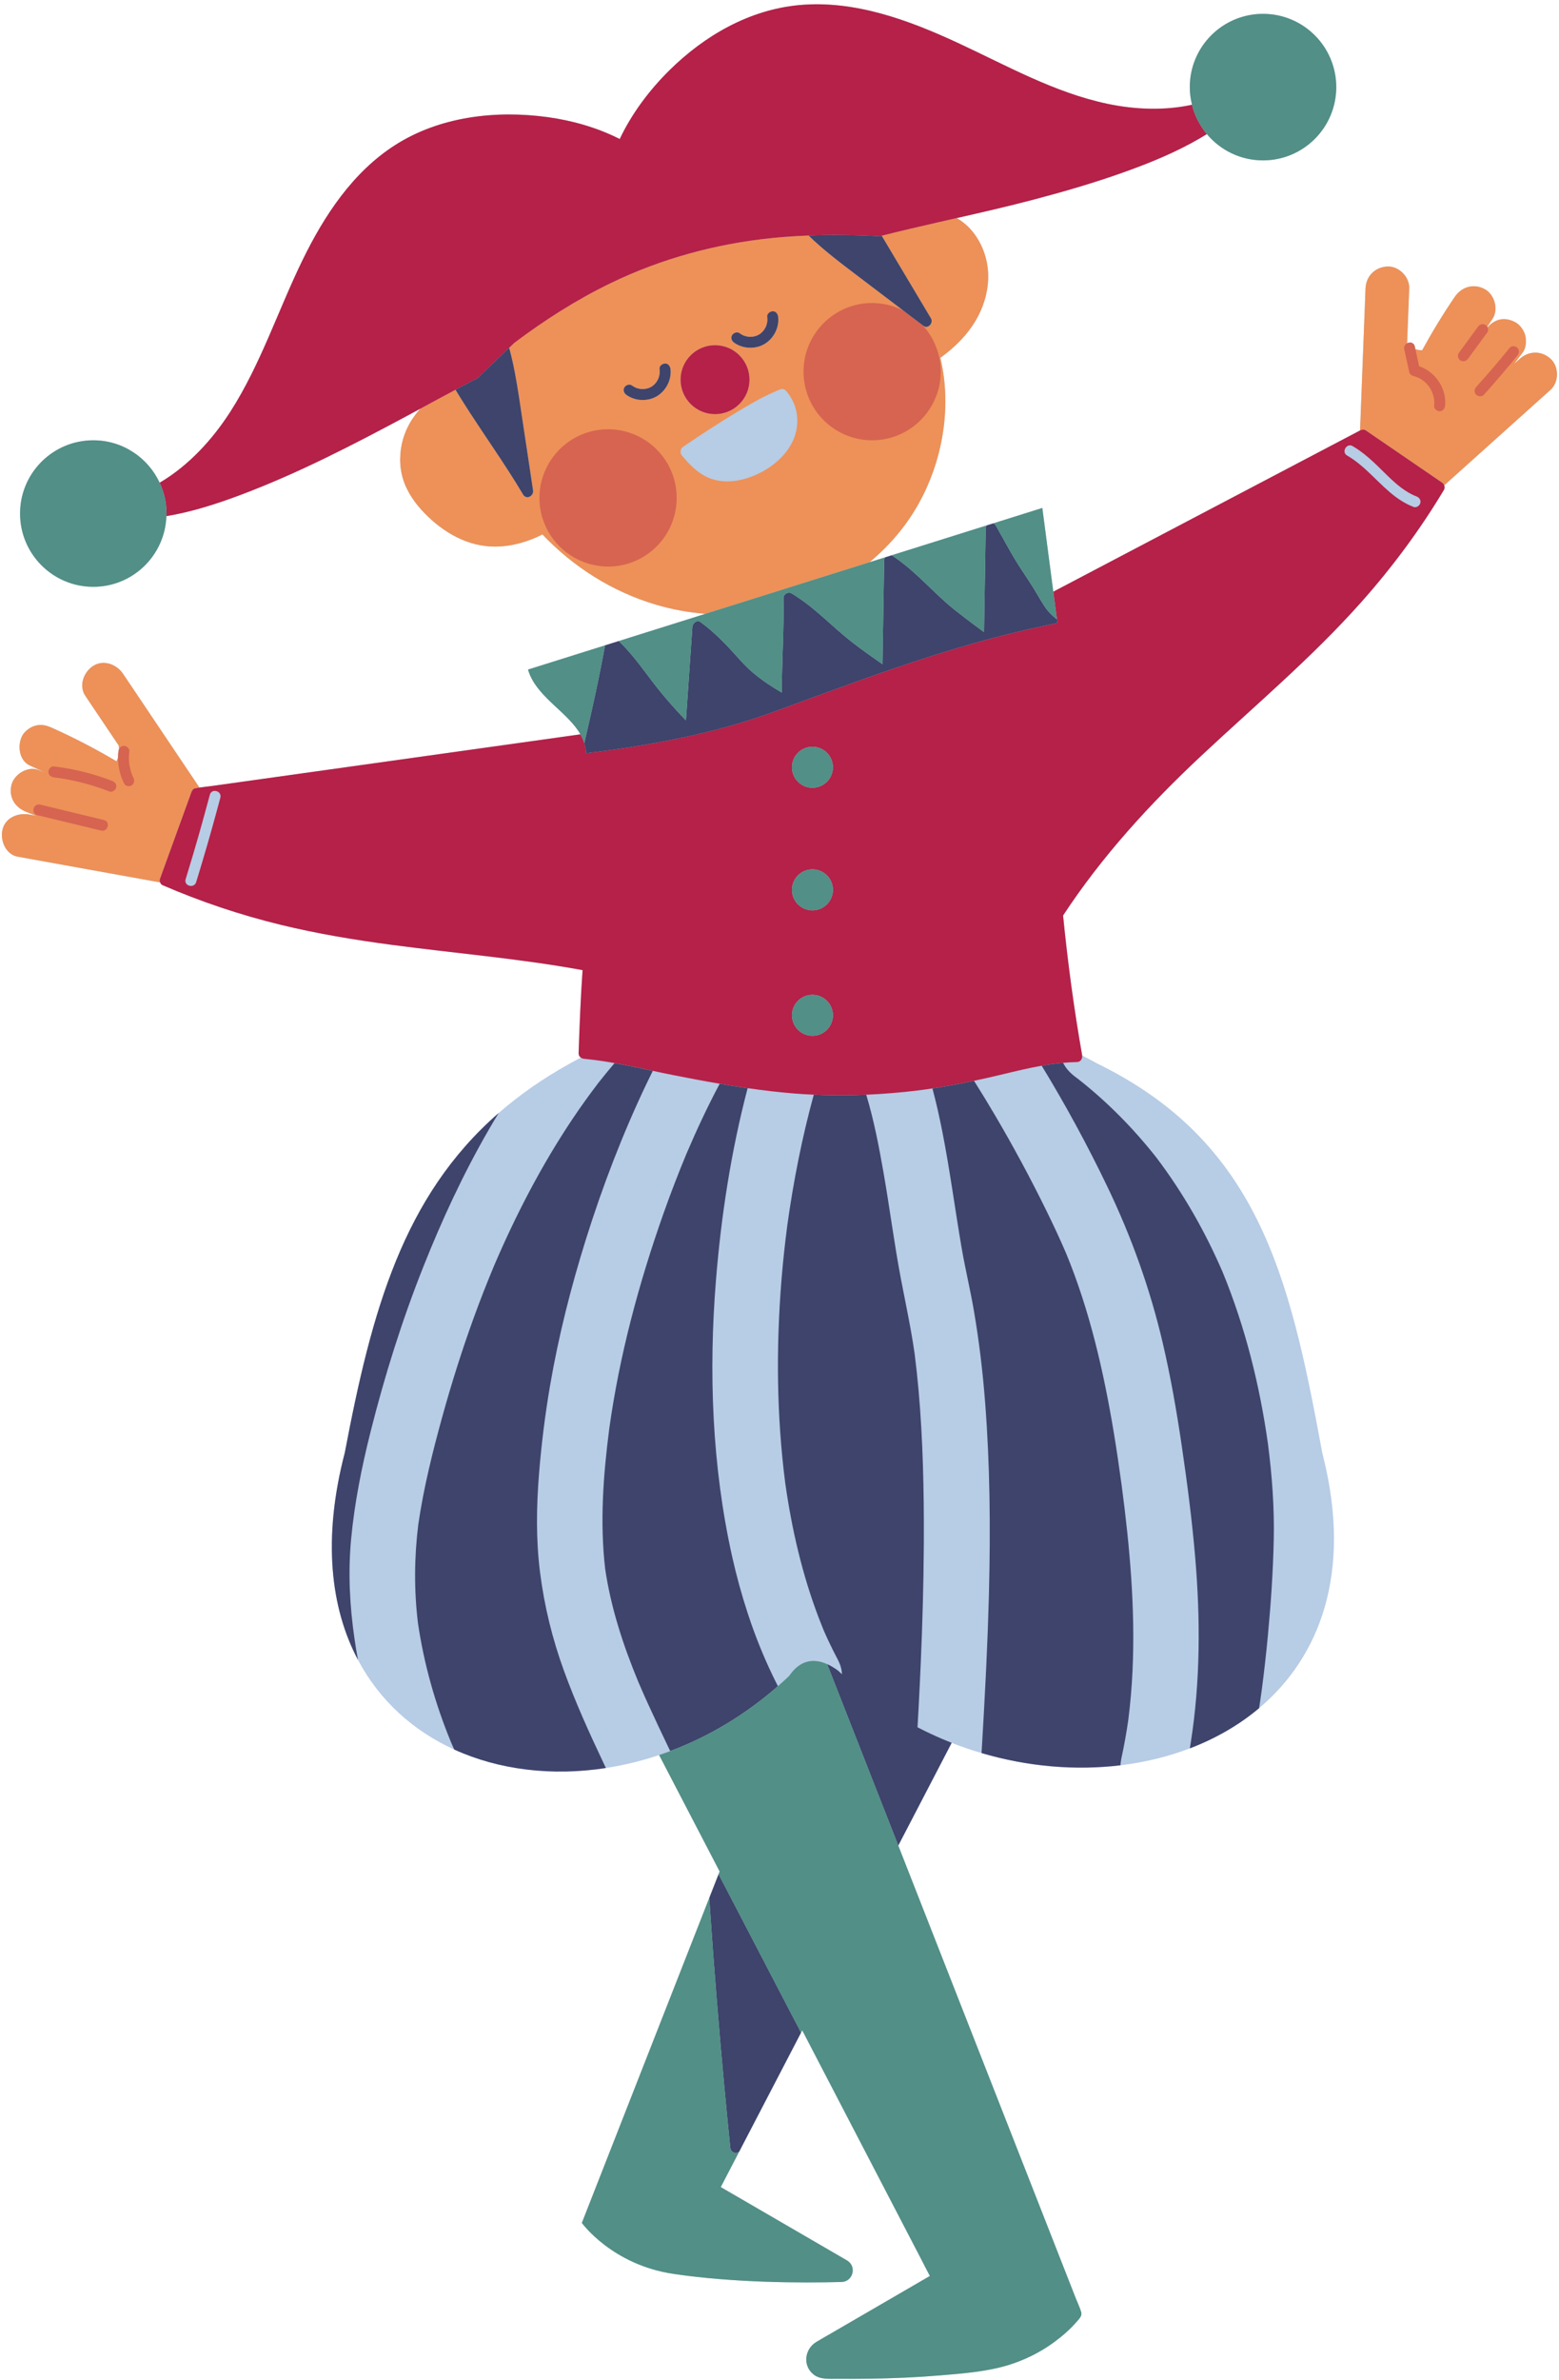 <?xml version="1.0" encoding="UTF-8"?><svg xmlns="http://www.w3.org/2000/svg" xmlns:xlink="http://www.w3.org/1999/xlink" height="501.1" preserveAspectRatio="xMidYMid meet" version="1.0" viewBox="-0.4 -0.9 328.4 501.1" width="328.4" zoomAndPan="magnify"><g><g><g id="change1_1"><path d="M326.239,81.161c-7.474,6.713-14.948,13.425-22.422,20.138c0.122,0.307,0.12,0.655-0.069,0.972 c-5.027,8.398-10.874,16.275-17.377,23.588c-10.385,11.68-22.355,21.738-33.742,32.396c-10.895,10.198-20.92,21.165-29.099,33.621 c0.978,9.849,2.294,19.647,4.013,29.401c0.004,0.021,0.002,0.041,0.005,0.062c1.042,0.537,2.091,1.092,3.152,1.684 c33.806,16.494,40.523,44.659,47.217,80.83c0.067,0.364,0.135,0.724,0.202,1.09c0.094,0.36,0.17,0.711,0.258,1.068 c5.992,24.176-0.672,41.927-13.551,52.764c-4.261,3.586-9.201,6.412-14.587,8.467c-4.596,1.753-9.512,2.95-14.612,3.565 c-9.449,1.14-19.511,0.301-29.266-2.575c-2.115-0.623-4.216-1.334-6.292-2.15l-0.045,0.086l-0.079,0.151l-0.121,0.233 l-0.435,0.837l-0.547,1.051l-5.656,10.876l-3.175,6.105l-0.095,0.183l-0.589,1.132l-0.312,0.6l-0.194,0.373 c1.094,2.788,2.187,5.576,3.281,8.365c4.055,10.338,8.11,20.677,12.165,31.015c3.731,9.512,7.462,19.024,11.193,28.536 c2.758,7.031,5.515,14.061,8.273,21.092c0.83,2.117,1.66,4.233,2.491,6.35c0.368,0.937,0.838,1.887,1.12,2.855 c0.239,0.822-0.37,1.38-0.861,1.954c-1.437,1.681-3.125,3.143-4.906,4.446c-2.837,2.076-6.035,3.663-9.389,4.715 c-4.639,1.456-9.648,1.816-14.469,2.224c-4.989,0.422-9.995,0.637-15.001,0.711c-2.195,0.033-4.391,0.037-6.587,0.016 c-1.762-0.017-3.77,0.239-5.222-0.961c-2.275-1.881-1.799-5.304,0.618-6.785c1.003-0.615,2.038-1.184,3.055-1.775 c6.964-4.044,13.928-8.089,20.891-12.133c-0.694-1.287-1.343-2.603-2.016-3.896c-1.722-3.312-3.445-6.624-5.167-9.936 c-2.394-4.605-4.789-9.209-7.183-13.814c-2.833-5.448-5.666-10.896-8.5-16.345c-1.339-2.576-2.679-5.151-4.018-7.727l-0.281,0.54 l-0.757,1.456l-7.464,14.353l-4.783,9.198l-3.348,6.438l-0.529,1.017l0.995,0.578l25.591,14.862 c2.122,1.233,1.299,4.478-1.155,4.543c-8.626,0.227-22.586,0.183-35.319-1.689c-13.045-1.918-19.375-10.75-19.375-10.75 l26.84-68.429l0.847-2.159l0.142-0.363l0.414-1.056l0.557-1.419l0.011-0.027l0.215-0.548c-1.671-3.214-3.343-6.428-5.014-9.642 c-2.251-4.329-4.503-8.658-6.754-12.987c-0.327-0.628-0.653-1.256-0.98-1.885c-3.723,1.249-7.477,2.158-11.208,2.732 c-11.368,1.751-22.524,0.403-31.953-3.892c-8.561-3.9-15.691-10.231-20.269-18.862c-5.802-10.94-7.503-25.576-2.773-43.679 c5.638-29.738,12.221-53.885,32.409-71.486c4.337-3.781,9.29-7.267,15.011-10.434c0.764-0.426,1.523-0.836,2.277-1.234 c-0.278-0.201-0.469-0.505-0.456-0.891c0.192-5.842,0.429-11.686,0.834-17.518c-13.293-2.444-26.787-3.541-40.183-5.323 c-7.841-1.043-15.652-2.336-23.342-4.206c-8.551-2.079-16.896-4.88-24.973-8.374c-0.223-0.096-0.395-0.323-0.491-0.578 c-9.999-1.806-19.998-3.612-29.998-5.418c-2.532-0.457-3.725-3.41-3.213-5.659c0.586-2.572,3.299-3.639,5.659-3.213 c0.476,0.086,0.953,0.172,1.429,0.258c-0.664-0.258-1.325-0.524-1.99-0.781c-2.409-0.93-3.813-3.025-3.213-5.659 c0.514-2.257,3.409-4.082,5.659-3.213c0.458,0.177,0.913,0.361,1.371,0.538c-1.029-0.49-2.059-0.978-3.099-1.443 c-2.346-1.047-2.71-4.289-1.65-6.294c0.526-0.995,1.682-1.82,2.749-2.114c1.281-0.353,2.379-0.057,3.545,0.464 c4.667,2.084,9.184,4.446,13.565,7.035c0.131-0.259,0.242-0.529,0.325-0.807c0.005-0.43,0.026-0.86,0.081-1.289 c0.022-0.168,0.066-0.322,0.128-0.463c-0.008-0.25-0.028-0.499-0.062-0.748c-2.347-3.494-4.695-6.987-7.042-10.481 c-1.435-2.136-0.337-5.013,1.65-6.294c2.179-1.404,4.954-0.344,6.294,1.65c5.368,7.99,10.736,15.979,16.104,23.969 c0.898-0.145,1.821-0.222,2.712-0.347c2.419-0.339,4.838-0.678,7.257-1.017c7.335-1.028,14.669-2.055,22.004-3.083 c8.517-1.193,17.034-2.387,25.551-3.58c7.017-0.983,14.034-1.967,21.052-2.95c0.557-0.078,1.115-0.156,1.672-0.234 c-2.557-4.489-8.575-7.556-10.662-12.557c-0.009-0.022-0.018-0.044-0.027-0.066c-0.135-0.331-0.259-0.669-0.357-1.018 l16.221-5.095l1.242-0.39l0.4-0.126l1.258-0.395l18.255-5.734c-3.532-0.271-7.042-0.914-10.458-1.93 c-9.192-2.734-17.384-7.946-23.868-14.778c-3.11,1.568-6.494,2.547-9.997,2.557c-5.763,0.016-10.88-2.975-14.814-7.008 c-2-2.05-3.711-4.457-4.559-7.218c-0.838-2.73-0.78-5.732,0.019-8.464c0.709-2.424,1.995-4.572,3.664-6.375 c-0.934,0.506-1.869,1.013-2.805,1.515c-11.399,6.11-22.955,12.097-35.078,16.655c-5.069,1.906-10.293,3.591-15.65,4.477 c-0.287,8.267-7.062,14.886-15.399,14.886c-8.52,0-15.426-6.907-15.426-15.426s6.907-15.426,15.426-15.426 c6.197,0,11.526,3.663,13.979,8.934c6.107-3.59,11.145-9.101,14.92-14.997c6.39-9.981,10.033-21.346,15.209-31.941 c4.558-9.331,10.554-18.452,19.458-24.148c9.447-6.045,21.266-7.394,32.196-5.884c5.199,0.718,10.414,2.209,15.131,4.599 c2.556-5.396,6.258-10.312,10.454-14.459c7.395-7.309,16.834-12.761,27.32-13.739c11.654-1.087,23.045,3.133,33.436,7.953 c10.274,4.765,20.355,10.483,31.544,12.833c5.806,1.219,11.992,1.462,17.797,0.198c-0.295-1.191-0.469-2.43-0.469-3.713 c0-8.52,6.907-15.426,15.426-15.426c8.52,0,15.426,6.907,15.426,15.426c0,8.52-6.907,15.426-15.426,15.426 c-4.755,0-9.005-2.155-11.834-5.538c-0.466,0.29-0.933,0.572-1.397,0.844c-5.109,2.993-10.649,5.248-16.216,7.232 c-6.187,2.205-12.503,4.042-18.853,5.715c-5.38,1.417-10.801,2.66-16.224,3.892c0.974,0.568,1.881,1.263,2.685,2.109 c2.913,3.063,4.294,7.5,3.883,11.683c-0.663,6.745-4.785,11.861-10.013,15.642c0.566,2.409,0.919,4.888,1.02,7.436 c0.391,9.839-2.653,19.88-8.519,27.798c-2.152,2.905-4.656,5.516-7.424,7.805l3.303-1.038l1.352-0.425l20.039-6.295l1.37-0.43 l9.233-2.9l1.105-0.347c0.051,0.386,0.101,0.772,0.152,1.157c0.72,5.492,1.44,10.984,2.16,16.476 c5.039-2.647,10.078-5.295,15.116-7.942c7.614-4,15.227-8,22.841-12c6.273-3.296,12.546-6.591,18.818-9.887 c2.614-1.373,5.229-2.747,7.843-4.12c0.384-9.974,0.768-19.948,1.153-29.922c0.099-2.579,2.028-4.485,4.6-4.6 c2.418-0.108,4.693,2.193,4.6,4.6c-0.148,3.855-0.297,7.709-0.445,11.564c0.598-0.317,1.432-0.179,1.618,0.666 c0.043,0.195,0.086,0.39,0.129,0.586c0.456,0.144,0.934,0.212,1.415,0.234c2.11-3.855,4.397-7.614,6.873-11.251 c1.449-2.128,3.962-2.882,6.294-1.65c2.093,1.106,3.008,4.3,1.65,6.294c-0.372,0.546-0.725,1.104-1.089,1.655 c0.019,0.033,0.04,0.065,0.056,0.101c0.625-0.706,1.308-1.23,2.275-1.543c1.184-0.383,2.477-0.1,3.545,0.464 c0.995,0.526,1.82,1.682,2.114,2.749c0.28,1.016,0.208,2.66-0.464,3.545c-0.628,0.827-1.245,1.662-1.87,2.492 c0.395-0.354,0.789-0.709,1.184-1.063c1.915-1.72,4.588-1.76,6.506,0C328.002,76.275,328.034,79.549,326.239,81.161z" fill="#B7CCE5"/></g><g id="change2_1"><path d="M326.239,81.161c-7.474,6.713-14.948,13.425-22.422,20.138c-0.094-0.237-0.26-0.45-0.482-0.602 c-0.646-0.441-1.291-0.883-1.937-1.324c-1.033-0.706-2.065-1.412-3.098-2.119c-0.706-0.483-1.411-0.965-2.117-1.448 c-0.364-0.249-0.729-0.498-1.093-0.748c-0.421-0.288-0.842-0.576-1.262-0.863c-1.107-0.757-2.214-1.514-3.322-2.272 c-0.398-0.272-0.796-0.545-1.194-0.817c-0.675-0.462-1.35-0.923-2.025-1.385c-0.344-0.235-0.812-0.183-1.161,0 c-0.01,0.005-0.02,0.011-0.031,0.016c0.384-9.974,0.768-19.948,1.153-29.922c0.099-2.579,2.028-4.485,4.6-4.6 c2.418-0.108,4.693,2.193,4.6,4.6c-0.148,3.855-0.297,7.709-0.445,11.564c0.598-0.317,1.432-0.179,1.618,0.666 c0.043,0.195,0.086,0.39,0.129,0.586c0.456,0.144,0.934,0.212,1.415,0.234c2.11-3.855,4.397-7.614,6.873-11.251 c1.449-2.128,3.962-2.882,6.294-1.65c2.093,1.106,3.008,4.3,1.65,6.294c-0.372,0.546-0.725,1.104-1.089,1.655 c0.019,0.033,0.04,0.065,0.056,0.101c0.625-0.706,1.308-1.23,2.275-1.543c1.184-0.383,2.477-0.1,3.545,0.464 c0.995,0.526,1.82,1.682,2.114,2.749c0.28,1.016,0.208,2.66-0.464,3.545c-0.628,0.827-1.245,1.662-1.87,2.492 c0.395-0.354,0.789-0.709,1.184-1.063c1.915-1.72,4.588-1.76,6.506,0C328.002,76.275,328.034,79.549,326.239,81.161z M19.222,139.319c-1.987,1.281-3.086,4.158-1.65,6.294c2.347,3.494,4.695,6.987,7.042,10.481c0.034,0.249,0.054,0.498,0.062,0.748 c-0.062,0.14-0.107,0.295-0.128,0.463c-0.055,0.429-0.076,0.859-0.081,1.289c-0.082,0.278-0.194,0.548-0.325,0.807 c-4.381-2.589-8.898-4.951-13.565-7.035c-1.166-0.521-2.264-0.816-3.545-0.464c-1.067,0.294-2.223,1.119-2.749,2.114 c-1.059,2.005-0.696,5.247,1.65,6.294c1.041,0.465,2.071,0.953,3.099,1.443c-0.458-0.178-0.913-0.362-1.371-0.538 c-2.25-0.869-5.145,0.956-5.659,3.213c-0.6,2.634,0.804,4.729,3.213,5.659c0.665,0.257,1.326,0.522,1.99,0.781 c-0.476-0.086-0.953-0.172-1.429-0.258c-2.36-0.426-5.073,0.641-5.659,3.213c-0.512,2.249,0.681,5.201,3.213,5.659 c9.999,1.806,19.998,3.612,29.998,5.418c-0.091-0.243-0.113-0.512-0.037-0.721c0.274-0.756,0.548-1.512,0.822-2.267 c0.005-0.013,0.009-0.026,0.014-0.039c0.432-1.191,0.864-2.381,1.296-3.572c0.265-0.731,0.53-1.462,0.795-2.192 c0.215-0.593,0.431-1.187,0.646-1.78c0.123-0.339,0.246-0.679,0.369-1.018c0.49-1.35,0.979-2.699,1.469-4.048 c0.406-1.12,0.813-2.24,1.219-3.36c0.126-0.346,0.399-0.747,0.803-0.803c0.051-0.007,0.104-0.011,0.155-0.022 c0.244-0.054,0.493-0.096,0.742-0.137c-5.368-7.99-10.736-15.979-16.104-23.969C24.176,138.976,21.401,137.915,19.222,139.319z M203.815,47.123c2.913,3.063,4.294,7.5,3.883,11.683c-0.663,6.745-4.785,11.861-10.013,15.642 c0.566,2.409,0.919,4.888,1.02,7.436c0.391,9.839-2.653,19.88-8.519,27.798c-2.152,2.905-4.656,5.516-7.424,7.805l-2.144,0.673 l-1.027,0.323l-0.056,0.018l-1.096,0.344l-3.001,0.943l-15.666,4.921l-1.101,0.346l-1.101,0.346l-2.147,0.674l-4.081,1.282 l-3.146,0.988c-3.532-0.271-7.042-0.914-10.458-1.93c-9.192-2.734-17.384-7.946-23.868-14.778 c-3.11,1.568-6.494,2.547-9.997,2.557c-5.763,0.016-10.88-2.975-14.814-7.008c-2-2.05-3.711-4.457-4.559-7.218 c-0.838-2.73-0.78-5.732,0.019-8.464c0.709-2.424,1.995-4.572,3.664-6.375c2.451-1.328,4.901-2.659,7.364-3.967 c0.056,0.093,0.113,0.185,0.169,0.278c0.202,0.333,0.404,0.667,0.609,0.998c1.498,2.422,3.059,4.804,4.641,7.173 c0.863,1.293,1.729,2.585,2.594,3.878c2.14,3.201,4.257,6.416,6.22,9.729c0.165,0.278,0.377,0.441,0.603,0.519 c0.745,0.255,1.641-0.463,1.499-1.405c-0.802-5.329-1.604-10.658-2.407-15.988c-0.034-0.228-0.069-0.456-0.103-0.684 c-0.104-0.694-0.208-1.389-0.313-2.084c-0.027-0.178-0.055-0.355-0.082-0.533c-0.549-3.603-1.158-7.199-2.125-10.71 c0.355-0.342,0.711-0.683,1.066-1.025c6.377-4.805,13.121-9.109,20.322-12.596c10.713-5.188,22.305-8.326,34.14-9.508 c2.505-0.25,5.017-0.414,7.53-0.514c3.204,3.11,6.787,5.805,10.344,8.502c1.048,0.795,2.096,1.59,3.144,2.385 c2.153,1.633,4.306,3.267,6.46,4.9c0.879,0.666,1.757,1.333,2.636,1.999c0.478,0.363,0.957,0.726,1.435,1.089 c0.07,0.053,0.14,0.107,0.211,0.16c0.085,0.065,0.173,0.107,0.26,0.14c0.379,0.142,0.763,0.007,1.041-0.265 c0.375-0.365,0.559-0.967,0.272-1.449c-3.463-5.806-6.926-11.613-10.389-17.419c3.993-1.012,8.005-1.943,12.02-2.858 c0.682-0.156,1.365-0.31,2.047-0.465c0.58-0.132,1.159-0.264,1.739-0.395C202.104,45.583,203.011,46.277,203.815,47.123z M154.233,71.243c1.854,1.344,4.567,1.44,6.51,0.226c1.874-1.171,3.044-3.463,2.768-5.675c-0.074-0.595-0.476-1.18-1.15-1.15 c-0.559,0.025-1.23,0.511-1.15,1.15c0.027,0.217,0.043,0.434,0.04,0.653c-0.001,0.109-0.011,0.218-0.015,0.326 c-0.001,0.022-0.001,0.037-0.001,0.05c-0.001,0.006-0.003,0.011-0.005,0.023c-0.034,0.197-0.077,0.392-0.134,0.585 c-0.031,0.105-0.069,0.207-0.103,0.311c-0.01,0.031-0.015,0.048-0.02,0.066c-0.008,0.016-0.018,0.033-0.032,0.063 c-0.097,0.197-0.198,0.389-0.317,0.574c-0.049,0.076-0.101,0.151-0.154,0.225c-0.003,0.004-0.002,0.002-0.005,0.006 c-0.028,0.035-0.057,0.069-0.087,0.103c-0.131,0.151-0.271,0.294-0.42,0.427c-0.007,0.006-0.148,0.118-0.159,0.131 c-0.071,0.051-0.143,0.101-0.218,0.148c-0.095,0.06-0.193,0.115-0.292,0.167c-0.015,0.008-0.128,0.062-0.173,0.085 c-0.049,0.017-0.2,0.074-0.231,0.085c-0.09,0.03-0.18,0.057-0.272,0.081c-0.11,0.029-0.221,0.051-0.332,0.075 c-0.037,0.008-0.059,0.013-0.078,0.018c-0.018,0.001-0.035,0.002-0.066,0.004c-0.227,0.019-0.454,0.027-0.681,0.018 c-0.095-0.004-0.189-0.012-0.284-0.02c-0.01-0.001-0.006-0.001-0.014-0.001c-0.044-0.007-0.087-0.014-0.131-0.023 c-0.204-0.039-0.407-0.091-0.604-0.156c-0.003-0.001-0.169-0.063-0.2-0.071c-0.086-0.038-0.172-0.079-0.255-0.123 c-0.202-0.107-0.391-0.23-0.576-0.363c-0.503-0.365-1.282-0.086-1.574,0.413C153.48,70.251,153.729,70.878,154.233,71.243z M142.958,79.045c0,4.004,3.257,7.261,7.261,7.261s7.261-3.257,7.261-7.261s-3.257-7.261-7.261-7.261 S142.958,75.041,142.958,79.045z M131.55,82.246c1.854,1.344,4.567,1.44,6.51,0.226c1.874-1.171,3.044-3.463,2.768-5.675 c-0.074-0.595-0.476-1.18-1.15-1.15c-0.559,0.025-1.23,0.511-1.15,1.15c0.027,0.217,0.043,0.434,0.04,0.653 c-0.001,0.109-0.011,0.218-0.015,0.326c-0.001,0.022-0.001,0.037-0.001,0.05c-0.001,0.006-0.003,0.011-0.005,0.023 c-0.034,0.197-0.077,0.392-0.134,0.585c-0.031,0.105-0.069,0.207-0.103,0.311c-0.01,0.031-0.015,0.048-0.02,0.066 c-0.008,0.016-0.018,0.033-0.032,0.063c-0.097,0.196-0.198,0.389-0.317,0.573c-0.049,0.077-0.101,0.151-0.154,0.225 c-0.003,0.004-0.002,0.002-0.005,0.006c-0.028,0.035-0.057,0.069-0.087,0.103c-0.131,0.151-0.271,0.294-0.42,0.427 c-0.007,0.006-0.148,0.118-0.159,0.131c-0.071,0.051-0.143,0.101-0.218,0.147c-0.095,0.06-0.193,0.115-0.292,0.167 c-0.015,0.008-0.127,0.062-0.173,0.085c-0.049,0.017-0.2,0.075-0.231,0.085c-0.09,0.03-0.18,0.057-0.272,0.081 c-0.11,0.029-0.221,0.051-0.332,0.075c-0.037,0.008-0.059,0.013-0.078,0.018c-0.018,0.001-0.035,0.002-0.066,0.004 c-0.227,0.019-0.454,0.027-0.681,0.018c-0.095-0.004-0.189-0.011-0.284-0.02c-0.01-0.001-0.006-0.001-0.014-0.001 c-0.044-0.007-0.087-0.014-0.131-0.023c-0.204-0.039-0.407-0.091-0.604-0.156c-0.003-0.001-0.169-0.063-0.2-0.071 c-0.086-0.038-0.172-0.079-0.256-0.123c-0.201-0.107-0.391-0.23-0.576-0.363c-0.503-0.365-1.282-0.086-1.574,0.413 C130.798,81.253,131.046,81.88,131.55,82.246z M165.15,81.359c-0.243-0.28-0.767-0.433-1.119-0.296 c-3.452,1.35-6.68,3.279-9.84,5.197c-3.001,1.821-5.95,3.727-8.865,5.682c-0.62,0.416-1.24,0.834-1.855,1.258 c-0.341,0.235-0.49,0.563-0.507,0.892c-0.041,0.301,0.031,0.624,0.275,0.914c1.596,1.897,3.317,3.728,5.647,4.706 c2.592,1.087,5.53,0.892,8.165,0.048c4.667-1.495,9.443-5.229,10.344-10.306C167.919,86.497,167.115,83.624,165.15,81.359z" fill="#ED9158"/></g><g id="change3_1"><path d="M303.335,100.697c-0.646-0.441-1.291-0.883-1.937-1.324c-1.033-0.706-2.065-1.412-3.098-2.119 c-0.706-0.483-1.411-0.965-2.117-1.448c-0.364-0.249-0.729-0.498-1.093-0.748c-0.421-0.288-0.842-0.576-1.262-0.863 c-1.107-0.757-2.214-1.514-3.322-2.272c-0.398-0.272-0.796-0.545-1.194-0.817c-0.675-0.462-1.35-0.923-2.025-1.385 c-0.344-0.235-0.812-0.183-1.161,0c-0.01,0.005-0.02,0.011-0.031,0.016c-2.614,1.373-5.229,2.747-7.843,4.12 c-6.273,3.296-12.545,6.591-18.818,9.887c-7.614,4-15.227,8-22.841,12c-5.039,2.647-10.078,5.294-15.116,7.942 c0.053,0.405,0.106,0.81,0.159,1.214c0.053,0.405,0.106,0.81,0.159,1.214c0.148,1.128,0.296,2.256,0.444,3.384 c0.016,0.119,0.031,0.238,0.047,0.357c0.019,0.147,0.038,0.293,0.058,0.44c-0.253,0.049-0.503,0.105-0.756,0.156 c-0.478,0.095-0.953,0.196-1.429,0.295c-2.225,0.462-4.435,0.959-6.631,1.491c-0.371,0.09-0.74,0.182-1.11,0.274 c-0.367,0.091-0.735,0.179-1.102,0.272c-0.717,0.182-1.431,0.371-2.145,0.559c-0.284,0.075-0.567,0.15-0.851,0.225 c-0.087,0.023-0.174,0.046-0.261,0.069c-0.015,0.004-0.029,0.008-0.044,0.012c-0.262,0.071-0.526,0.137-0.788,0.209 c-0.093,0.025-0.186,0.05-0.279,0.075c-0.029,0.008-0.059,0.017-0.088,0.025c-0.344,0.094-0.686,0.194-1.03,0.29 c-0.272,0.076-0.543,0.153-0.814,0.229c-5.802,1.64-11.534,3.473-17.238,5.424c-0.21,0.072-0.419,0.145-0.628,0.217 c-0.176,0.06-0.352,0.122-0.528,0.182c-0.274,0.094-0.547,0.188-0.821,0.283c-0.112,0.039-0.224,0.077-0.336,0.116 c-0.332,0.115-0.664,0.229-0.996,0.345c-1.237,0.432-2.473,0.869-3.708,1.31c-4.781,1.705-9.558,3.464-14.358,5.229 c-0.403,0.148-0.807,0.296-1.21,0.444c-0.913,0.336-1.826,0.671-2.741,1.006c-5.265,1.928-10.758,3.488-16.337,4.769 c-0.242,0.056-0.484,0.114-0.727,0.168c-0.196,0.044-0.393,0.085-0.59,0.129c-0.187,0.041-0.374,0.081-0.561,0.122 c-4.111,0.896-8.26,1.645-12.397,2.281c-0.394,0.06-0.788,0.123-1.182,0.181c-0.396,0.059-0.791,0.114-1.187,0.171 c-0.167,0.024-0.333,0.048-0.499,0.071c-0.386,0.055-0.771,0.111-1.156,0.163c-0.386,0.053-0.771,0.103-1.156,0.154 c-0.69,0.092-1.378,0.181-2.066,0.267c-0.139,0.017-0.278,0.035-0.417,0.052c-0.038,0.005-0.077,0.01-0.115,0.014 c-0.184,0.023-0.369,0.046-0.552,0.069c-0.041,0.005-0.083,0.01-0.124,0.015c-0.115,0.014-0.231,0.029-0.346,0.043 c-0.019-0.629-0.115-1.226-0.266-1.8c-0.028-0.107-0.058-0.212-0.09-0.317c-0.082-0.266-0.177-0.527-0.284-0.782 c-0.154-0.369-0.331-0.728-0.53-1.077c-0.557,0.078-1.115,0.156-1.672,0.234c-7.017,0.983-14.034,1.967-21.052,2.95 c-8.517,1.193-17.034,2.387-25.551,3.58c-7.335,1.028-14.669,2.055-22.004,3.083c-2.419,0.339-4.838,0.678-7.257,1.017 c-0.892,0.125-1.814,0.202-2.712,0.347c-0.249,0.04-0.498,0.083-0.742,0.137c-0.05,0.011-0.103,0.014-0.155,0.022 c-0.404,0.057-0.678,0.457-0.803,0.803c-0.406,1.12-0.813,2.24-1.219,3.36c-0.49,1.349-0.979,2.699-1.469,4.048 c-0.123,0.339-0.246,0.679-0.369,1.018c-0.215,0.593-0.431,1.187-0.646,1.78c-0.265,0.731-0.53,1.462-0.795,2.192 c-0.432,1.191-0.864,2.381-1.296,3.572c-0.005,0.013-0.009,0.026-0.014,0.039c-0.274,0.756-0.548,1.512-0.822,2.267 c-0.076,0.208-0.054,0.477,0.037,0.721c0.096,0.255,0.268,0.482,0.491,0.578c8.077,3.494,16.422,6.295,24.973,8.374 c7.69,1.869,15.501,3.163,23.342,4.206c13.396,1.782,26.89,2.879,40.183,5.323c-0.406,5.832-0.643,11.676-0.834,17.518 c-0.013,0.386,0.178,0.69,0.456,0.891c0.199,0.144,0.442,0.236,0.694,0.259c0.312,0.028,0.624,0.07,0.936,0.104 c1.835,0.197,3.665,0.471,5.491,0.799c2.694,0.483,5.378,1.063,8.052,1.636c1.397,0.299,2.791,0.596,4.183,0.872 c3.291,0.652,6.592,1.278,9.903,1.844c1.959,0.335,3.922,0.648,5.889,0.931c3.249,0.467,6.508,0.853,9.78,1.12 c1.382,0.113,2.768,0.191,4.155,0.254c3.677,0.167,7.367,0.162,11.051,0.004c3.608-0.156,7.209-0.45,10.779-0.885 c1.058-0.129,2.112-0.278,3.163-0.437c2.94-0.442,5.859-0.989,8.765-1.607c2.058-0.438,4.111-0.908,6.161-1.401 c2.687-0.647,5.378-1.293,8.093-1.776c1.494-0.266,2.997-0.474,4.51-0.608c0.96-0.085,1.922-0.149,2.892-0.163 c0.306-0.004,0.558-0.112,0.746-0.282c0.291-0.264,0.425-0.68,0.368-1.112c-0.003-0.021-0.001-0.041-0.005-0.062 c-1.719-9.754-3.035-19.552-4.013-29.401c8.179-12.455,18.203-23.422,29.099-33.621c11.387-10.658,23.357-20.716,33.742-32.396 c6.502-7.313,12.349-15.19,17.377-23.588c0.189-0.316,0.191-0.664,0.069-0.972C303.722,101.062,303.556,100.849,303.335,100.697z M285.932,93.937c1.374,0.965,2.623,2.094,3.833,3.264c0.42,0.406,0.836,0.816,1.252,1.225c0.083,0.082,0.167,0.165,0.25,0.247 c0.289,0.284,0.581,0.568,0.876,0.851c0.134,0.129,0.27,0.257,0.406,0.385c0.684,0.643,1.393,1.263,2.139,1.829 c1.012,0.768,2.093,1.435,3.291,1.89c0.014,0.005,0.027,0.013,0.041,0.019c0.56,0.231,0.936,0.764,0.762,1.396 c-0.154,0.559-0.834,1.024-1.415,0.803c-0.981-0.372-1.879-0.853-2.728-1.399c-0.359-0.231-0.712-0.472-1.053-0.726 c-0.826-0.615-1.606-1.29-2.366-1.994c-0.024-0.022-0.049-0.045-0.073-0.067c-1.77-1.645-3.439-3.429-5.323-4.941 c-0.773-0.62-1.58-1.198-2.45-1.696c-0.415-0.238-0.573-0.605-0.556-0.97c0.035-0.765,0.845-1.515,1.717-1.017 c0.039,0.022,0.076,0.048,0.115,0.071C285.092,93.366,285.517,93.645,285.932,93.937z M170.738,156.338 c2.385,0,4.318,1.933,4.318,4.318c0,2.385-1.933,4.318-4.318,4.318s-4.318-1.933-4.318-4.318 C166.421,158.271,168.354,156.338,170.738,156.338z M170.738,182.152c2.385,0,4.318,1.933,4.318,4.318 c0,2.385-1.933,4.318-4.318,4.318s-4.318-1.933-4.318-4.318C166.421,184.085,168.354,182.152,170.738,182.152z M170.738,208.569 c2.385,0,4.318,1.933,4.318,4.318c0,1.969-1.319,3.627-3.121,4.146c-0.38,0.11-0.781,0.172-1.196,0.172 c-1.612,0-3.016-0.886-3.758-2.195c-0.355-0.627-0.56-1.35-0.56-2.122C166.421,210.502,168.354,208.569,170.738,208.569z M45.015,165.647c0.513,0.067,0.992,0.441,1.038,1.006c0.01,0.127,0.005,0.262-0.034,0.408c-0.279,1.053-0.567,2.104-0.854,3.155 c-0.579,2.122-1.171,4.241-1.78,6.355c-0.101,0.349-0.204,0.697-0.305,1.046c-0.338,1.163-0.678,2.324-1.025,3.484 c-0.247,0.824-0.497,1.648-0.748,2.47c-0.13,0.425-0.256,0.851-0.386,1.276c-0.131,0.423-0.422,0.662-0.754,0.755 c-0.523,0.147-1.141-0.076-1.397-0.542c-0.123-0.224-0.166-0.502-0.067-0.825c0.045-0.146,0.088-0.292,0.133-0.438 c0.461-1.501,0.915-3.005,1.361-4.511c0.02-0.069,0.04-0.138,0.061-0.207c0.21-0.71,0.416-1.421,0.623-2.132 c0.178-0.612,0.358-1.223,0.533-1.836c0.28-0.978,0.553-1.958,0.826-2.937c0.417-1.494,0.826-2.99,1.228-4.488 c0.062-0.233,0.127-0.465,0.189-0.698c0.048-0.18,0.098-0.36,0.146-0.54c0.096-0.36,0.308-0.591,0.565-0.712 C44.567,165.644,44.793,165.618,45.015,165.647z M150.219,71.784c4.004,0,7.261,3.257,7.261,7.261s-3.257,7.261-7.261,7.261 s-7.261-3.257-7.261-7.261S146.215,71.784,150.219,71.784z M33.671,101.79c-0.134-0.356-0.28-0.705-0.44-1.047 c6.107-3.59,11.145-9.101,14.92-14.997c6.39-9.981,10.033-21.346,15.209-31.941c4.558-9.331,10.554-18.452,19.458-24.148 c9.447-6.045,21.266-7.394,32.196-5.884c5.199,0.718,10.414,2.209,15.131,4.599c2.556-5.396,6.258-10.312,10.454-14.459 c7.395-7.309,16.834-12.761,27.32-13.739c11.654-1.087,23.045,3.133,33.436,7.953c10.274,4.765,20.355,10.483,31.544,12.833 c5.806,1.219,11.992,1.462,17.797,0.198c0.095,0.384,0.197,0.764,0.321,1.136c0.121,0.365,0.248,0.726,0.395,1.079 c0.302,0.725,0.67,1.414,1.074,2.078c0.2,0.328,0.408,0.648,0.631,0.96c0.226,0.315,0.455,0.627,0.703,0.923 c-0.466,0.29-0.933,0.572-1.397,0.844c-5.109,2.993-10.649,5.248-16.216,7.232c-6.187,2.205-12.503,4.042-18.853,5.715 c-5.38,1.417-10.801,2.66-16.224,3.892c-0.58,0.132-1.159,0.264-1.739,0.395c-0.682,0.155-1.365,0.31-2.047,0.465 c-4.016,0.915-8.027,1.847-12.02,2.858c-0.007,0.002-0.014,0.003-0.021,0.005c-0.088,0.041-0.184,0.072-0.292,0.086 c-0.191,0.061-0.395,0.064-0.594-0.006c-0.131-0.007-0.262-0.012-0.393-0.019c-0.24-0.012-0.481-0.023-0.721-0.034 c-0.219-0.01-0.438-0.022-0.657-0.031c-0.068-0.003-0.136-0.007-0.204-0.01c-0.14-0.006-0.279-0.014-0.419-0.02 c-0.419-0.016-0.838-0.026-1.258-0.04c-0.037-0.001-0.074-0.002-0.111-0.004c-0.097-0.003-0.194-0.006-0.291-0.009 c-2.393-0.072-4.787-0.095-7.18-0.056c-0.561,0.009-1.123,0.024-1.684,0.039c-0.529,0.015-1.058,0.034-1.587,0.055 c-2.514,0.1-5.025,0.263-7.53,0.514c-11.835,1.182-23.427,4.32-34.14,9.508c-7.202,3.487-13.945,7.791-20.322,12.596 c-0.355,0.342-0.711,0.683-1.066,1.025c-0.312,0.3-0.624,0.601-0.937,0.901c-0.318,0.306-0.637,0.613-0.955,0.919 c-1.294,1.245-2.589,2.49-3.883,3.734c-0.195,0.188-0.39,0.375-0.585,0.563c-0.094,0.136-0.226,0.259-0.413,0.353 c-0.027,0.014-0.053,0.028-0.08,0.042c-0.363,0.184-0.723,0.376-1.085,0.562c-0.032,0.016-0.065,0.034-0.097,0.05 c-0.409,0.211-0.818,0.422-1.227,0.635c-0.316,0.165-0.633,0.325-0.948,0.491c-0.027,0.014-0.055,0.028-0.082,0.043 c-0.095,0.05-0.191,0.1-0.286,0.15c-0.242,0.128-0.483,0.259-0.725,0.387c-2.462,1.307-4.912,2.639-7.364,3.967 c-0.934,0.506-1.869,1.013-2.805,1.515c-11.399,6.11-22.955,12.097-35.078,16.655c-5.069,1.906-10.293,3.591-15.65,4.477 c0.006-0.181,0.027-0.358,0.027-0.54c0-0.207-0.023-0.408-0.031-0.613c-0.015-0.385-0.034-0.769-0.076-1.146 c-0.101-0.892-0.28-1.761-0.527-2.6C33.935,102.507,33.806,102.147,33.671,101.79z" fill="#B52148"/></g><g id="change3_2"><path d="M127.686,89.489c7.983,0,14.455,6.472,14.455,14.455c0,7.983-6.472,14.455-14.455,14.455 c-0.793,0-1.565-0.081-2.322-0.203c-1.333-0.216-2.603-0.611-3.787-1.165c-2.437-1.14-4.506-2.931-5.972-5.161 c-0.186-0.284-0.363-0.574-0.529-0.871c-0.188-0.335-0.357-0.681-0.518-1.032c-0.161-0.35-0.305-0.708-0.438-1.072 c-0.081-0.222-0.172-0.44-0.242-0.667c-0.419-1.353-0.646-2.791-0.646-4.283c0-2.566,0.676-4.972,1.849-7.061 C117.555,92.473,122.269,89.489,127.686,89.489z M196.84,72.29c-0.543-1.45-1.304-2.792-2.257-3.977 c-0.208-0.258-0.43-0.504-0.654-0.747c-0.478-0.363-0.957-0.726-1.435-1.089c-0.879-0.666-1.757-1.333-2.636-1.999 c-1.673-0.852-3.532-1.384-5.502-1.525c-0.345-0.025-0.689-0.053-1.04-0.053c-7.983,0-14.455,6.472-14.455,14.455 c0,7.983,6.472,14.455,14.455,14.455c5.827,0,10.836-3.455,13.123-8.422c0.445-0.966,0.796-1.984,1.02-3.051 c0.202-0.963,0.311-1.959,0.311-2.981c0-0.949-0.098-1.875-0.272-2.773c-0.075-0.388-0.173-0.767-0.279-1.143 C197.11,73.049,196.982,72.667,196.84,72.29z M23.324,163.57c-0.022-0.01-0.043-0.022-0.065-0.031 c-0.135-0.053-0.272-0.099-0.407-0.151c-0.043-0.016-0.087-0.032-0.13-0.048c-0.434-0.163-0.869-0.321-1.307-0.471 c-3.397-1.166-6.9-1.955-10.472-2.393c-0.618-0.076-1.15,0.583-1.15,1.15c0,0.173,0.034,0.327,0.095,0.462 c0.014,0.031,0.033,0.057,0.05,0.086c0.198,0.345,0.578,0.55,1.005,0.602c0.086,0.011,0.172,0.025,0.259,0.036 c0.275,0.035,0.549,0.075,0.824,0.115c3.633,0.534,7.202,1.499,10.623,2.83c0.579,0.225,1.262-0.248,1.415-0.803 C24.234,164.329,23.868,163.811,23.324,163.57z M21.504,171.768c-4.48-1.082-8.96-2.163-13.44-3.245 c-1.438-0.347-2.052,1.87-0.611,2.218c0.934,0.225,1.867,0.451,2.801,0.676c3.546,0.856,7.093,1.712,10.639,2.569 c0.526,0.127,0.94-0.091,1.185-0.433C22.503,172.959,22.417,171.988,21.504,171.768z M27.556,162.569 c-0.007-0.015-0.015-0.03-0.022-0.046c-0.015-0.032-0.023-0.049-0.031-0.066c-0.007-0.017-0.013-0.034-0.024-0.064 c-0.021-0.054-0.038-0.11-0.059-0.165c-0.018-0.049-0.035-0.098-0.052-0.147c-0.05-0.137-0.104-0.273-0.148-0.413 c-0.027-0.086-0.047-0.174-0.072-0.26c0-0.001-0.001-0.003-0.001-0.004c-0.022-0.077-0.044-0.154-0.065-0.231 c-0.034-0.129-0.068-0.258-0.097-0.388c-0.046-0.203-0.09-0.407-0.125-0.612c-0.006-0.034-0.022-0.15-0.029-0.19 c-0.014-0.116-0.026-0.232-0.036-0.348c-0.001-0.01-0.002-0.019-0.003-0.029c-0.008-0.097-0.009-0.195-0.014-0.293 c-0.008-0.14-0.018-0.28-0.02-0.42c0-0.018-0.002-0.037-0.003-0.055c0-0.017,0.001-0.034,0.001-0.051 c-0.001-0.207,0.005-0.413,0.016-0.619c0.015-0.289,0.039-0.578,0.076-0.866c0.013-0.103-0.002-0.204-0.028-0.303 c-0.022-0.083-0.055-0.162-0.099-0.237c-0.209-0.361-0.636-0.627-1.023-0.61c-0.348,0.016-0.615,0.146-0.806,0.352 c-0.089,0.096-0.16,0.21-0.215,0.335c-0.062,0.14-0.107,0.295-0.128,0.463c-0.055,0.429-0.076,0.859-0.081,1.289 c-0.004,0.341,0.007,0.682,0.033,1.021c0.031,0.396,0.076,0.792,0.147,1.183c0.08,0.44,0.191,0.873,0.319,1.301 c0.1,0.335,0.212,0.666,0.34,0.992c0.132,0.336,0.272,0.668,0.432,0.991c0.189,0.382,0.649,0.586,1.078,0.561 c0.177-0.01,0.35-0.055,0.495-0.149c0.298-0.192,0.467-0.468,0.525-0.77c0.02-0.103,0.027-0.208,0.019-0.315 c-0.013-0.163-0.051-0.328-0.131-0.489C27.666,162.805,27.611,162.687,27.556,162.569z M303.406,80.784 c-0.491-1.148-1.245-2.186-2.186-3.009c-0.375-0.328-0.777-0.622-1.205-0.874c-0.25-0.147-0.505-0.286-0.77-0.404 c-0.23-0.103-0.466-0.194-0.706-0.272c-0.082-0.375-0.165-0.75-0.247-1.125c-0.031-0.141-0.062-0.283-0.093-0.424 c-0.033-0.15-0.066-0.301-0.099-0.451c-0.117-0.531-0.234-1.062-0.35-1.593c-0.043-0.195-0.086-0.39-0.129-0.586 c-0.186-0.845-1.02-0.983-1.618-0.666c-0.057,0.031-0.112,0.064-0.165,0.103c-0.334,0.247-0.549,0.656-0.435,1.174 c0.068,0.309,0.136,0.618,0.204,0.927c0.05,0.227,0.1,0.453,0.15,0.68c0.038,0.175,0.077,0.349,0.115,0.524 c0.013,0.06,0.026,0.12,0.04,0.18c0.023,0.103,0.045,0.206,0.068,0.309c0.015,0.066,0.029,0.132,0.044,0.198 c0.021,0.097,0.043,0.195,0.064,0.292c0.004,0.016,0.007,0.032,0.01,0.048c0.005,0.024,0.01,0.048,0.016,0.072 c0.028,0.127,0.056,0.255,0.084,0.382c0.04,0.183,0.08,0.366,0.121,0.548c0.04,0.181,0.08,0.363,0.12,0.544 c0.007,0.031,0.014,0.063,0.021,0.094c0.001,0.006,0.006,0.012,0.007,0.018c0.025,0.104,0.074,0.203,0.135,0.297 c0.057,0.088,0.127,0.167,0.206,0.237c0.012,0.011,0.026,0.02,0.039,0.03c0.085,0.07,0.177,0.124,0.275,0.164 c0.041,0.017,0.082,0.039,0.124,0.05c0.006,0.001,0.011,0.005,0.017,0.007c0.161,0.036,0.318,0.08,0.473,0.13 c0.001,0,0.001,0,0.002,0.001c0.644,0.205,1.231,0.526,1.747,0.931c1.187,0.932,1.987,2.318,2.191,3.831 c0.062,0.457,0.074,0.924,0.021,1.394c-0.07,0.618,0.578,1.15,1.15,1.15c0.026,0,0.048-0.006,0.073-0.007 c0.634-0.038,1.01-0.546,1.077-1.143c0.043-0.379,0.045-0.758,0.027-1.134C303.976,82.505,303.762,81.617,303.406,80.784z M312.949,68.013c-0.016-0.035-0.037-0.067-0.056-0.101c-0.1-0.172-0.235-0.32-0.4-0.408c-0.598-0.316-1.193-0.107-1.574,0.413 c-1.349,1.844-2.698,3.687-4.048,5.531c-0.357,0.487-0.098,1.304,0.413,1.574c0.094,0.05,0.188,0.082,0.281,0.107 c0.364,0.096,0.713,0.009,1-0.216c0.107-0.084,0.206-0.184,0.293-0.303c1.349-1.844,2.698-3.687,4.048-5.531 C313.123,68.779,313.109,68.357,312.949,68.013z M319.235,72.34c-0.404-0.404-1.234-0.486-1.626,0 c-2.276,2.813-4.628,5.563-7.056,8.247c-0.416,0.46-0.455,1.172,0,1.626c0.128,0.128,0.29,0.216,0.464,0.27 c0.402,0.126,0.871,0.052,1.163-0.27c1.098-1.214,2.176-2.446,3.243-3.687c1.292-1.502,2.566-3.019,3.812-4.56 C319.626,73.484,319.707,72.812,319.235,72.34z" fill="#B52148" opacity=".4"/></g><g id="change4_1"><path d="M167.697,425.843c0.229,0.434,0.443,0.869,0.613,1.312l-0.757,1.456l-7.464,14.353l-4.783,9.198 c-0.414,0.333-0.941,0.332-1.334,0.074c-0.285-0.188-0.499-0.51-0.543-0.937c-0.451-4.433-0.884-8.868-1.296-13.305 c-1.133-12.181-2.112-24.375-2.95-36.58c-0.061-0.894-0.117-1.789-0.177-2.683l0.847-2.159l0.142-0.363l0.414-1.056l0.557-1.419 l0.011-0.027c0.001,0.018,0.002,0.036,0.004,0.054c0.229,0.44,0.458,0.879,0.687,1.319c2.016,3.872,4.032,7.745,6.047,11.617 c2.09,4.014,4.179,8.029,6.269,12.043c1.03,1.979,2.06,3.958,3.09,5.937C167.276,425.067,167.492,425.454,167.697,425.843z M199.038,365.655c-0.011-0.005-0.023-0.01-0.034-0.014c-0.318-0.131-0.636-0.259-0.953-0.394 c-0.767-0.327-1.529-0.668-2.288-1.023c-0.971-0.453-1.935-0.926-2.891-1.424c0.023-0.407,0.046-0.814,0.068-1.222 c0.001-0.012,0.001-0.024,0.002-0.036c0.024-0.441,0.05-0.882,0.074-1.324c0.025-0.459,0.053-0.917,0.077-1.376 c0.171-3.253,0.33-6.506,0.47-9.76c0.348-8.099,0.579-16.204,0.632-24.31c0.003-0.478,0.006-0.956,0.008-1.434 c0.01-2.579,0.006-5.158-0.025-7.736c-0.124-10.502-0.587-21.014-1.911-31.439c-0.748-5.26-1.868-10.422-2.866-15.638 c-1.426-7.458-2.373-15-3.682-22.478c-0.962-5.497-2.027-11.064-3.649-16.439c-3.684,0.159-7.374,0.163-11.051-0.004 c-2.466,9.004-4.277,18.186-5.567,27.43c-0.501,3.834-0.919,7.678-1.232,11.532c-1.155,14.253-1.038,28.653,0.794,42.845 c1.372,9.686,3.585,19.291,7.086,28.435c0.2,0.522,0.409,1.04,0.617,1.559c0.123,0.306,0.238,0.615,0.364,0.92 c0.358,0.819,0.725,1.635,1.107,2.443c0.608,1.289,1.245,2.565,1.915,3.823c0.045,0.084,0.08,0.169,0.121,0.254 c0.175,0.358,0.324,0.719,0.438,1.085c0.102,0.329,0.174,0.66,0.228,0.99c0.039,0.241,0.067,0.481,0.081,0.72 c-0.282-0.259-0.568-0.511-0.846-0.776c-0.803-0.592-1.552-1.03-2.254-1.348c-0.012-0.005-0.024-0.012-0.036-0.017 c0.02,0.052,0.041,0.104,0.061,0.156c2.274,5.797,4.548,11.594,6.821,17.391c0.296,0.755,0.593,1.511,0.889,2.266 c0.992,2.529,1.984,5.058,2.976,7.586c1.227,3.129,2.454,6.258,3.682,9.386c0.186,0.473,0.371,0.946,0.557,1.419l0.194-0.373 l0.312-0.6l0.589-1.132l0.095-0.183l3.175-6.105l5.656-10.876l0.547-1.051l0.435-0.837l0.121-0.233l0.079-0.151l0.045-0.086 c-0.042-0.017-0.084-0.034-0.126-0.051C199.641,365.909,199.34,365.779,199.038,365.655z M77.67,300.532 c2.958-11.757,6.595-23.355,11.072-34.624c3.955-9.957,8.473-19.704,13.839-28.978c0.675-1.166,1.366-2.323,2.069-3.474 c-20.188,17.601-26.771,41.748-32.409,71.486c-4.731,18.104-3.03,32.739,2.773,43.679c-0.14-0.742-0.275-1.485-0.399-2.229 c-0.12-0.725-0.227-1.451-0.333-2.177c-1.02-6.968-1.381-13.964-0.724-21C74.274,315.544,75.792,307.997,77.67,300.532z M234.226,300.796c-2.136-12.876-5.078-25.755-10.075-37.85c-1.285-2.983-2.662-5.927-4.091-8.844 c-3.383-6.904-7.04-13.68-10.943-20.304c-1.409-2.392-2.851-4.769-4.339-7.118c-2.906,0.618-5.824,1.165-8.765,1.607 c0.804,2.99,1.48,6.016,2.079,9.051c1.609,8.147,2.674,16.383,4.082,24.563c0.754,4.38,1.802,8.699,2.557,13.079 c1.11,6.437,1.884,12.941,2.388,19.453c1.016,13.118,1.139,26.303,0.817,39.482c-0.012,0.471-0.021,0.943-0.034,1.414 c-0.127,4.739-0.309,9.477-0.529,14.21c-0.042,0.916-0.088,1.831-0.133,2.746c-0.242,4.928-0.517,9.851-0.806,14.765 c-0.02,0.346-0.04,0.693-0.061,1.039c-0.003,0.047-0.011,0.093-0.014,0.14c9.755,2.876,19.817,3.715,29.266,2.575 c0.019-0.391,0.068-0.781,0.14-1.17c0.018-0.099,0.032-0.198,0.053-0.296c0.584-2.675,1.062-5.369,1.454-8.078 c0.437-3.467,0.737-6.95,0.896-10.442c0.593-12.964-0.578-25.933-2.269-38.778C235.392,308.286,234.846,304.535,234.226,300.796z M266.695,303.145c-1.738-12.372-4.778-24.565-9.526-36.134c-3.695-8.586-8.347-16.741-13.993-24.195 c-4.792-6.077-10.238-11.617-16.322-16.405c-0.19-0.143-0.378-0.289-0.569-0.43c-1.208-0.898-2.122-1.832-2.743-3.085 c-1.513,0.134-3.016,0.343-4.51,0.608c5.031,8.247,9.654,16.76,13.834,25.467c5.073,10.568,8.998,21.498,11.668,32.925 c1.657,7.093,2.914,14.274,3.976,21.479c1.16,7.875,2.19,15.779,2.862,23.712c1.094,12.935,1.085,25.996-0.922,38.821 c-0.07,0.444-0.134,0.89-0.209,1.333c5.386-2.055,10.326-4.881,14.587-8.467c0.091-0.595,0.181-1.189,0.267-1.784 c0.094-0.653,0.187-1.305,0.277-1.956c0.51-3.836,0.941-7.682,1.303-11.534c0.634-6.744,1.097-13.513,1.24-20.286 C268.055,316.482,267.552,309.819,266.695,303.145z M126.719,370.294c-3.007-6.34-5.906-12.753-8.308-19.349 c-2.45-6.729-4.137-13.587-5.043-20.69c-0.889-6.962-0.779-14.002-0.212-20.985c0.5-6.158,1.267-12.311,2.31-18.4 c1.791-10.457,4.409-20.778,7.58-30.898c3.492-11.141,7.7-22.093,12.719-32.638c0.438-0.921,0.891-1.834,1.344-2.746 c-2.674-0.573-5.358-1.153-8.052-1.636c-1.168,1.368-2.308,2.761-3.421,4.175c-1.905,2.495-3.738,5.043-5.483,7.652 c-6.483,9.695-11.872,20.087-16.462,30.8c-1.516,3.627-2.953,7.287-4.294,10.983c-2.483,6.841-4.676,13.787-6.615,20.801 c-2.074,7.504-3.961,15.091-5.079,22.802c-0.847,6.892-0.898,13.791-0.062,20.685c1.259,8.587,3.633,16.996,6.932,25.019 c0.01,0.025,0.02,0.05,0.03,0.075c0.224,0.515,0.446,1.03,0.678,1.541c9.429,4.295,20.585,5.644,31.953,3.892 c-0.133-0.279-0.268-0.558-0.401-0.837C126.796,370.457,126.758,370.375,126.719,370.294z M162.935,353.089 c-1.926-3.878-3.604-7.88-5.044-11.969c-0.133-0.379-0.257-0.762-0.386-1.142c-0.13-0.381-0.261-0.761-0.386-1.143 c-1.293-3.931-2.39-7.927-3.289-11.955c-4.253-19.052-4.982-38.898-3.408-58.313c1.099-13.554,3.2-27.14,6.664-40.335 c-1.967-0.283-3.93-0.596-5.889-0.931c-2.55,4.798-4.856,9.729-6.986,14.719c-1.723,4.136-3.334,8.318-4.829,12.542 c-5.201,14.701-9.301,29.944-11.447,45.408c-1.264,9.766-1.994,19.713-0.851,29.519c1.205,8.191,3.797,16.073,6.956,23.706 c0.365,0.854,0.734,1.706,1.111,2.555c0.159,0.358,0.317,0.715,0.477,1.072c0.16,0.356,0.324,0.71,0.486,1.066 c1.353,2.976,2.752,5.932,4.166,8.88c0.167,0.348,0.333,0.697,0.5,1.044c7.931-2.978,15.668-7.516,22.69-13.671 C163.29,353.791,163.11,353.442,162.935,353.089z M131.55,82.246c1.854,1.344,4.567,1.44,6.51,0.226 c1.874-1.171,3.044-3.463,2.768-5.675c-0.074-0.595-0.476-1.18-1.15-1.15c-0.559,0.025-1.23,0.511-1.15,1.15 c0.027,0.217,0.043,0.434,0.04,0.653c-0.001,0.109-0.011,0.218-0.015,0.326c-0.001,0.022-0.001,0.037-0.001,0.05 c-0.001,0.006-0.003,0.011-0.005,0.023c-0.034,0.197-0.077,0.392-0.134,0.585c-0.031,0.105-0.069,0.207-0.103,0.311 c-0.01,0.031-0.015,0.048-0.02,0.066c-0.008,0.016-0.018,0.033-0.032,0.063c-0.097,0.196-0.198,0.389-0.317,0.573 c-0.049,0.077-0.101,0.151-0.154,0.225c-0.003,0.004-0.002,0.002-0.005,0.006c-0.028,0.035-0.057,0.069-0.087,0.103 c-0.131,0.151-0.271,0.294-0.42,0.427c-0.007,0.006-0.148,0.118-0.159,0.131c-0.071,0.051-0.143,0.101-0.218,0.147 c-0.095,0.06-0.193,0.115-0.292,0.167c-0.015,0.008-0.127,0.062-0.173,0.085c-0.049,0.017-0.2,0.075-0.231,0.085 c-0.09,0.03-0.18,0.057-0.272,0.081c-0.11,0.029-0.221,0.051-0.332,0.075c-0.037,0.008-0.059,0.013-0.078,0.018 c-0.018,0.001-0.035,0.002-0.066,0.004c-0.227,0.019-0.454,0.027-0.681,0.018c-0.095-0.004-0.189-0.011-0.284-0.02 c-0.01-0.001-0.006-0.001-0.014-0.001c-0.044-0.007-0.087-0.014-0.131-0.023c-0.204-0.039-0.407-0.091-0.604-0.156 c-0.003-0.001-0.169-0.063-0.2-0.071c-0.086-0.038-0.172-0.079-0.256-0.123c-0.201-0.107-0.391-0.23-0.576-0.363 c-0.503-0.365-1.282-0.086-1.574,0.413C130.798,81.253,131.046,81.88,131.55,82.246z M154.233,71.243 c1.854,1.344,4.567,1.44,6.51,0.226c1.874-1.171,3.044-3.463,2.768-5.675c-0.074-0.595-0.476-1.18-1.15-1.15 c-0.559,0.025-1.23,0.511-1.15,1.15c0.027,0.217,0.043,0.434,0.04,0.653c-0.001,0.109-0.011,0.218-0.015,0.326 c-0.001,0.022-0.001,0.037-0.001,0.05c-0.001,0.006-0.003,0.011-0.005,0.023c-0.034,0.197-0.077,0.392-0.134,0.585 c-0.031,0.105-0.069,0.207-0.103,0.311c-0.01,0.031-0.015,0.048-0.02,0.066c-0.008,0.016-0.018,0.033-0.032,0.063 c-0.097,0.197-0.198,0.389-0.317,0.574c-0.049,0.076-0.101,0.151-0.154,0.225c-0.003,0.004-0.002,0.002-0.005,0.006 c-0.028,0.035-0.057,0.069-0.087,0.103c-0.131,0.151-0.271,0.294-0.42,0.427c-0.007,0.006-0.148,0.118-0.159,0.131 c-0.071,0.051-0.143,0.101-0.218,0.148c-0.095,0.06-0.193,0.115-0.292,0.167c-0.015,0.008-0.128,0.062-0.173,0.085 c-0.049,0.017-0.2,0.074-0.231,0.085c-0.09,0.03-0.18,0.057-0.272,0.081c-0.11,0.029-0.221,0.051-0.332,0.075 c-0.037,0.008-0.059,0.013-0.078,0.018c-0.018,0.001-0.035,0.002-0.066,0.004c-0.227,0.019-0.454,0.027-0.681,0.018 c-0.095-0.004-0.189-0.012-0.284-0.02c-0.01-0.001-0.006-0.001-0.014-0.001c-0.044-0.007-0.087-0.014-0.131-0.023 c-0.204-0.039-0.407-0.091-0.604-0.156c-0.003-0.001-0.169-0.063-0.2-0.071c-0.086-0.038-0.172-0.079-0.255-0.123 c-0.202-0.107-0.391-0.23-0.576-0.363c-0.503-0.365-1.282-0.086-1.574,0.413C153.48,70.251,153.729,70.878,154.233,71.243z M96.326,82.438c1.498,2.422,3.059,4.804,4.641,7.173c0.863,1.293,1.729,2.585,2.594,3.878c2.14,3.201,4.257,6.416,6.22,9.729 c0.165,0.278,0.377,0.441,0.603,0.519c0.745,0.255,1.641-0.463,1.499-1.405c-0.802-5.329-1.604-10.658-2.407-15.988 c-0.034-0.228-0.069-0.456-0.103-0.684c-0.104-0.694-0.208-1.389-0.313-2.084c-0.027-0.178-0.055-0.355-0.082-0.533 c-0.549-3.603-1.158-7.199-2.125-10.71c-0.312,0.3-0.624,0.601-0.937,0.901c-0.318,0.306-0.637,0.613-0.955,0.919 c-1.294,1.245-2.589,2.49-3.883,3.734c-0.195,0.188-0.39,0.375-0.585,0.563c-0.094,0.136-0.226,0.259-0.413,0.353 c-0.027,0.014-0.053,0.028-0.08,0.042c-0.363,0.184-0.723,0.376-1.085,0.562c-0.032,0.016-0.065,0.034-0.097,0.05 c-0.409,0.211-0.818,0.422-1.227,0.635c-0.316,0.165-0.633,0.325-0.948,0.491c-0.027,0.014-0.055,0.028-0.082,0.043 c-0.095,0.05-0.191,0.1-0.286,0.15c-0.242,0.128-0.483,0.259-0.725,0.387c0.056,0.093,0.113,0.185,0.169,0.278 C95.92,81.773,96.121,82.107,96.326,82.438z M183.399,59.578c2.153,1.633,4.306,3.267,6.46,4.9 c0.879,0.666,1.757,1.333,2.636,1.999c0.478,0.363,0.957,0.726,1.435,1.089c0.07,0.053,0.14,0.107,0.211,0.16 c0.085,0.065,0.173,0.107,0.26,0.14c0.379,0.142,0.763,0.007,1.041-0.265c0.375-0.365,0.559-0.967,0.272-1.449 c-3.463-5.806-6.926-11.613-10.389-17.419c-0.007,0.002-0.014,0.003-0.021,0.005c-0.088,0.041-0.184,0.072-0.292,0.086 c-0.191,0.061-0.395,0.064-0.594-0.006c-0.131-0.007-0.262-0.012-0.393-0.019c-0.24-0.012-0.481-0.023-0.721-0.034 c-0.219-0.01-0.438-0.022-0.657-0.031c-0.068-0.003-0.136-0.007-0.204-0.01c-0.14-0.006-0.279-0.014-0.419-0.02 c-0.419-0.016-0.838-0.026-1.258-0.04c-0.037-0.001-0.074-0.002-0.111-0.004c-0.097-0.003-0.194-0.006-0.291-0.009 c-2.393-0.072-4.787-0.095-7.18-0.056c-0.561,0.009-1.123,0.024-1.684,0.039c-0.529,0.015-1.058,0.034-1.587,0.055 c3.204,3.11,6.787,5.805,10.344,8.502C181.303,57.988,182.351,58.783,183.399,59.578z M123.038,157.703 c0.115-0.014,0.231-0.029,0.346-0.043c0.041-0.005,0.083-0.01,0.124-0.015c0.184-0.022,0.368-0.046,0.552-0.069 c0.038-0.005,0.077-0.01,0.115-0.014c0.139-0.017,0.278-0.034,0.417-0.052c0.687-0.086,1.376-0.175,2.066-0.267 c0.385-0.051,0.77-0.101,1.156-0.154c0.385-0.053,0.771-0.109,1.156-0.163c0.166-0.023,0.333-0.047,0.499-0.071 c0.396-0.057,0.791-0.112,1.187-0.171c0.394-0.059,0.788-0.121,1.182-0.181c4.137-0.635,8.286-1.385,12.397-2.281 c0.187-0.041,0.374-0.081,0.561-0.122c0.196-0.043,0.394-0.084,0.59-0.129c0.243-0.055,0.485-0.112,0.727-0.168 c5.58-1.281,11.072-2.841,16.337-4.769c0.915-0.335,1.828-0.671,2.741-1.006c0.403-0.148,0.807-0.296,1.21-0.444 c4.8-1.764,9.577-3.524,14.358-5.229c1.236-0.441,2.471-0.877,3.708-1.31c0.332-0.116,0.664-0.23,0.996-0.345 c0.112-0.039,0.224-0.077,0.336-0.116c0.273-0.095,0.547-0.189,0.821-0.283c0.176-0.061,0.352-0.122,0.528-0.182 c0.209-0.072,0.419-0.145,0.628-0.217c5.704-1.951,11.436-3.784,17.238-5.424c0.271-0.077,0.542-0.154,0.814-0.229 c0.343-0.096,0.685-0.196,1.03-0.29c0.029-0.008,0.059-0.017,0.088-0.025c0.093-0.025,0.186-0.05,0.279-0.075 c0.262-0.071,0.526-0.138,0.788-0.209c0.015-0.004,0.029-0.008,0.044-0.012c0.087-0.023,0.174-0.046,0.261-0.069 c0.283-0.076,0.567-0.15,0.851-0.225c0.714-0.188,1.428-0.377,2.145-0.559c0.366-0.093,0.735-0.181,1.102-0.272 c0.37-0.092,0.74-0.184,1.11-0.274c2.196-0.533,4.406-1.03,6.631-1.491c0.476-0.099,0.952-0.199,1.429-0.295 c0.253-0.05,0.503-0.106,0.756-0.156c-0.019-0.147-0.038-0.294-0.058-0.44c-0.016-0.119-0.031-0.238-0.047-0.357 c-0.092-0.071-0.184-0.142-0.275-0.215c-0.026-0.021-0.051-0.044-0.077-0.065c-0.331-0.27-0.646-0.557-0.947-0.858 c-0.384-0.384-0.746-0.789-1.063-1.239c-0.006-0.009-0.014-0.017-0.021-0.026c-0.214-0.307-0.417-0.621-0.616-0.938 c-0.205-0.324-0.404-0.653-0.6-0.983c-0.47-0.792-0.928-1.593-1.415-2.372c-1.316-2.108-2.764-4.125-4.027-6.267 c-1.22-2.069-2.359-4.184-3.544-6.274c-0.091-0.161-0.179-0.323-0.271-0.483c-0.139-0.244-0.338-0.398-0.556-0.481l-1.37,0.43 c-0.126,0.175-0.213,0.383-0.217,0.631c-0.004,0.217-0.007,0.434-0.011,0.651c-0.083,5.119-0.165,10.239-0.248,15.358 c-0.007,0.406-0.013,0.813-0.02,1.219c-0.006,0.381-0.012,0.762-0.018,1.144c-0.015,0.904-0.029,1.808-0.044,2.712 c-0.004,0.248-0.008,0.496-0.012,0.745c-0.072-0.052-0.143-0.104-0.214-0.155c-1.248-0.902-2.482-1.824-3.703-2.762 c-0.423-0.325-0.846-0.651-1.266-0.981c-0.387-0.305-0.784-0.596-1.167-0.905c-0.031-0.025-0.06-0.052-0.091-0.077 c-4.087-3.319-7.511-7.402-11.802-10.463c-0.354-0.252-0.701-0.511-1.068-0.749c-0.051-0.033-0.105-0.049-0.158-0.072 l-1.352,0.425c-0.131,0.185-0.217,0.402-0.22,0.64c-0.003,0.213-0.007,0.425-0.01,0.638c-0.062,3.851-0.124,7.703-0.186,11.554 c-0.006,0.384-0.012,0.768-0.019,1.152c-0.006,0.384-0.012,0.768-0.019,1.152c-0.04,2.459-0.079,4.918-0.119,7.376 c-2.104-1.461-4.191-2.949-6.224-4.505c-0.423-0.324-0.836-0.662-1.248-1c-0.298-0.244-0.594-0.491-0.888-0.74 c-0.051-0.043-0.101-0.087-0.152-0.13c-0.336-0.287-0.674-0.573-1.006-0.865c-0.005-0.004-0.009-0.008-0.014-0.012 c-0.373-0.327-0.743-0.657-1.113-0.988c-2.013-1.795-4.019-3.596-6.205-5.167c-0.384-0.276-0.777-0.541-1.173-0.8 c-0.362-0.237-0.72-0.48-1.094-0.702c-0.078-0.046-0.16-0.075-0.242-0.1c-0.019-0.006-0.036-0.015-0.055-0.02 c-0.416-0.101-0.855,0.053-1.137,0.357c-0.01,0.01-0.018,0.022-0.027,0.033c-0.167,0.194-0.276,0.438-0.27,0.722 c0.004,0.194,0.002,0.388,0.006,0.582c0.007,0.396,0.009,0.793,0.012,1.189c0.011,1.757-0.015,3.514-0.062,5.271 c-0.01,0.385-0.018,0.769-0.03,1.154c-0.012,0.385-0.025,0.77-0.038,1.155c-0.011,0.343-0.022,0.686-0.034,1.029 c-0.014,0.407-0.026,0.814-0.04,1.221c-0.014,0.407-0.027,0.814-0.04,1.221c-0.076,2.357-0.131,4.715-0.121,7.074 c-2.129-1.238-4.204-2.617-6.072-4.193c-1.732-1.461-3.199-3.216-4.735-4.879c-0.111-0.12-0.22-0.244-0.332-0.363 c-0.209-0.223-0.425-0.438-0.637-0.658c-0.33-0.343-0.663-0.683-1.001-1.017c-1.359-1.341-2.782-2.609-4.336-3.734 c-0.092-0.066-0.186-0.112-0.28-0.142c-0.401-0.13-0.808,0.04-1.089,0.342c-0.204,0.218-0.342,0.504-0.362,0.793 c-0.081,1.176-0.163,2.351-0.244,3.527c-0.028,0.406-0.056,0.812-0.084,1.217c-0.026,0.378-0.052,0.755-0.078,1.133 c-0.319,4.609-0.638,9.218-0.957,13.827c-2.493-2.576-4.853-5.278-7.027-8.131c-0.678-0.889-1.348-1.787-2.026-2.678 c-0.24-0.315-0.48-0.63-0.722-0.942c-0.229-0.295-0.462-0.587-0.695-0.879c-0.875-1.096-1.785-2.16-2.757-3.17 c-0.3-0.311-0.606-0.617-0.919-0.916l-1.258,0.395l-0.4,0.126l-1.242,0.39c-0.075,0.427-0.157,0.852-0.235,1.279 c-1.055,5.789-2.342,11.542-3.659,17.278c-0.012,0.05-0.023,0.101-0.035,0.152c-0.08,0.346-0.158,0.692-0.238,1.038 c-0.065,0.283-0.13,0.566-0.195,0.849c0.032,0.105,0.062,0.211,0.09,0.317C122.924,156.477,123.019,157.074,123.038,157.703z" fill="#3E446B"/></g><g id="change5_1"><path d="M141.541,477.909c-13.045-1.918-19.375-10.75-19.375-10.75l26.84-68.429 c0.06,0.894,0.115,1.789,0.177,2.683c0.838,12.205,1.818,24.399,2.95,36.58c0.413,4.437,0.845,8.872,1.296,13.305 c0.043,0.427,0.257,0.749,0.543,0.937c0.392,0.258,0.919,0.259,1.334-0.074l-3.348,6.438l-0.529,1.017l0.995,0.578l25.591,14.862 c2.122,1.233,1.299,4.478-1.155,4.543C168.234,479.825,154.274,479.782,141.541,477.909z M226.226,483.066 c-0.83-2.117-1.66-4.233-2.491-6.35c-2.758-7.031-5.515-14.061-8.273-21.092c-3.731-9.512-7.462-19.024-11.193-28.536 c-4.055-10.339-8.11-20.677-12.165-31.015c-1.094-2.788-2.187-5.576-3.281-8.365c-0.186-0.473-0.371-0.946-0.557-1.419 c-1.227-3.129-2.454-6.258-3.682-9.386c-0.992-2.529-1.984-5.058-2.976-7.586c-0.296-0.755-0.593-1.511-0.889-2.266 c-2.274-5.797-4.548-11.594-6.821-17.391c-0.02-0.052-0.041-0.104-0.061-0.156c-0.42-0.189-0.824-0.337-1.209-0.443 c-0.073-0.02-0.142-0.034-0.214-0.051c-0.328-0.079-0.644-0.131-0.946-0.158c-0.119-0.01-0.238-0.019-0.353-0.022 c-0.49-0.013-0.944,0.04-1.362,0.14c-0.546,0.13-1.032,0.338-1.46,0.589c-1.537,0.901-2.331,2.327-2.484,2.456 c-0.77,0.732-1.552,1.437-2.341,2.128c-7.022,6.155-14.758,10.694-22.69,13.671c-0.05,0.019-0.099,0.039-0.148,0.057 c-0.363,0.135-0.727,0.263-1.091,0.392c-0.365,0.129-0.73,0.259-1.096,0.382c0.327,0.628,0.653,1.256,0.98,1.885 c2.251,4.329,4.503,8.658,6.754,12.987c1.671,3.214,3.343,6.428,5.014,9.642l-0.215,0.548c0.001,0.018,0.002,0.036,0.004,0.054 c0.229,0.44,0.458,0.879,0.687,1.319c2.016,3.872,4.032,7.745,6.047,11.617c2.09,4.014,4.179,8.029,6.269,12.043 c1.03,1.979,2.06,3.958,3.09,5.937c0.203,0.39,0.418,0.777,0.624,1.166c0.229,0.434,0.443,0.869,0.613,1.312l0.281-0.54 c1.339,2.576,2.679,5.151,4.018,7.727c2.833,5.448,5.666,10.896,8.5,16.345c2.394,4.605,4.789,9.209,7.183,13.814 c1.722,3.312,3.445,6.624,5.167,9.936c0.673,1.294,1.322,2.61,2.016,3.896c-6.964,4.044-13.928,8.089-20.891,12.133 c-1.017,0.591-2.052,1.16-3.055,1.775c-2.417,1.482-2.893,4.905-0.618,6.785c1.453,1.201,3.46,0.944,5.222,0.961 c2.196,0.022,4.391,0.017,6.587-0.016c5.006-0.074,10.012-0.29,15.001-0.711c4.821-0.408,9.83-0.768,14.469-2.224 c3.353-1.052,6.551-2.639,9.389-4.715c1.781-1.303,3.47-2.765,4.906-4.446c0.49-0.574,1.1-1.132,0.861-1.954 C227.063,484.953,226.593,484.003,226.226,483.066z M34.571,105.476c-0.101-0.892-0.28-1.761-0.527-2.6 c-0.109-0.369-0.238-0.729-0.373-1.086c-0.134-0.356-0.28-0.705-0.44-1.047c-2.453-5.271-7.782-8.934-13.979-8.934 c-8.52,0-15.426,6.907-15.426,15.426s6.907,15.426,15.426,15.426c8.337,0,15.112-6.619,15.399-14.886 c0.006-0.181,0.027-0.358,0.027-0.54c0-0.207-0.023-0.408-0.031-0.613C34.632,106.237,34.614,105.854,34.571,105.476z M265.653,2.017c-8.52,0-15.426,6.907-15.426,15.426c0,1.282,0.174,2.521,0.469,3.713c0.095,0.384,0.197,0.764,0.321,1.136 c0.121,0.365,0.248,0.726,0.395,1.079c0.302,0.725,0.67,1.414,1.074,2.078c0.2,0.328,0.408,0.648,0.631,0.96 c0.226,0.315,0.455,0.627,0.703,0.923c2.83,3.383,7.079,5.538,11.834,5.538c8.52,0,15.426-6.907,15.426-15.426 C281.079,8.923,274.172,2.017,265.653,2.017z M133.62,138.165c0.233,0.292,0.466,0.584,0.695,0.879 c0.243,0.313,0.483,0.627,0.722,0.942c0.678,0.891,1.349,1.789,2.026,2.678c2.173,2.853,4.534,5.555,7.027,8.131 c0.319-4.609,0.638-9.218,0.957-13.827c0.026-0.378,0.052-0.755,0.078-1.133c0.028-0.406,0.056-0.812,0.084-1.217 c0.081-1.176,0.163-2.351,0.244-3.527c0.02-0.289,0.158-0.575,0.362-0.793c0.281-0.302,0.688-0.473,1.089-0.342 c0.094,0.031,0.188,0.076,0.28,0.142c1.553,1.126,2.977,2.393,4.336,3.734c0.338,0.334,0.67,0.674,1.001,1.017 c0.212,0.22,0.427,0.435,0.637,0.658c0.112,0.119,0.221,0.242,0.332,0.363c1.536,1.663,3.003,3.418,4.735,4.879 c1.868,1.576,3.943,2.955,6.072,4.193c-0.01-2.359,0.046-4.716,0.121-7.074c0.013-0.407,0.026-0.814,0.04-1.221 c0.014-0.407,0.026-0.814,0.04-1.221c0.012-0.343,0.022-0.686,0.034-1.029c0.013-0.385,0.026-0.77,0.038-1.155 c0.012-0.385,0.019-0.769,0.03-1.154c0.047-1.756,0.072-3.513,0.062-5.271c-0.002-0.396-0.005-0.793-0.012-1.189 c-0.003-0.194-0.001-0.388-0.006-0.582c-0.007-0.284,0.103-0.529,0.27-0.722c0.009-0.011,0.017-0.023,0.027-0.033 c0.282-0.304,0.721-0.458,1.137-0.357c0.019,0.004,0.036,0.014,0.055,0.02c0.082,0.025,0.164,0.054,0.242,0.1 c0.375,0.221,0.732,0.464,1.094,0.702c0.397,0.26,0.789,0.524,1.173,0.8c2.186,1.571,4.192,3.372,6.205,5.167 c0.37,0.33,0.741,0.66,1.113,0.988c0.005,0.004,0.009,0.008,0.014,0.012c0.332,0.292,0.67,0.578,1.006,0.865 c0.051,0.043,0.101,0.087,0.152,0.13c0.294,0.25,0.59,0.496,0.888,0.74c0.412,0.338,0.825,0.676,1.248,1 c2.033,1.556,4.12,3.045,6.224,4.505c0.04-2.459,0.079-4.918,0.119-7.376c0.006-0.384,0.012-0.768,0.019-1.152 c0.006-0.384,0.012-0.768,0.019-1.152c0.062-3.852,0.124-7.703,0.186-11.554c0.003-0.213,0.007-0.425,0.01-0.638 c0.004-0.238,0.09-0.455,0.22-0.64l-3.303,1.038l-2.144,0.673l-1.027,0.323l-0.056,0.018l-1.096,0.344l-3.001,0.943l-15.666,4.921 l-1.101,0.346l-1.101,0.346l-2.147,0.674l-4.081,1.282l-3.146,0.988l-18.255,5.734c0.313,0.299,0.619,0.605,0.919,0.916 C131.835,136.005,132.745,137.07,133.62,138.165z M209.383,109.781c0.092,0.16,0.18,0.323,0.271,0.483 c1.184,2.09,2.324,4.205,3.544,6.274c1.263,2.142,2.711,4.159,4.027,6.267c0.487,0.779,0.944,1.58,1.415,2.372 c0.196,0.33,0.395,0.658,0.6,0.983c0.2,0.317,0.402,0.631,0.616,0.938c0.006,0.009,0.014,0.017,0.021,0.026 c0.316,0.45,0.679,0.855,1.063,1.239c0.301,0.301,0.616,0.588,0.947,0.858c0.026,0.021,0.051,0.044,0.077,0.065 c0.091,0.073,0.183,0.144,0.275,0.215c-0.148-1.128-0.296-2.256-0.444-3.384c-0.053-0.405-0.106-0.81-0.159-1.214 c-0.053-0.405-0.106-0.81-0.159-1.214c-0.72-5.492-1.44-10.984-2.16-16.476c-0.051-0.386-0.101-0.772-0.152-1.157l-1.105,0.347 l-9.233,2.9C209.046,109.383,209.244,109.538,209.383,109.781z M188.644,116.846c4.291,3.061,7.715,7.145,11.802,10.463 c0.031,0.025,0.06,0.052,0.091,0.077c0.383,0.309,0.781,0.601,1.167,0.905c0.419,0.33,0.842,0.656,1.266,0.981 c1.222,0.938,2.455,1.859,3.703,2.762c0.072,0.052,0.143,0.104,0.214,0.155c0.004-0.248,0.008-0.496,0.012-0.745 c0.015-0.904,0.029-1.808,0.044-2.712c0.006-0.381,0.012-0.762,0.018-1.144c0.007-0.406,0.013-0.813,0.02-1.219 c0.083-5.119,0.165-10.239,0.248-15.358c0.004-0.217,0.007-0.434,0.011-0.651c0.004-0.248,0.091-0.456,0.217-0.631l-20.039,6.295 c0.053,0.023,0.107,0.038,0.158,0.072C187.943,116.334,188.29,116.593,188.644,116.846z M122.683,155.587 c0.065-0.283,0.13-0.566,0.195-0.849c0.08-0.346,0.158-0.692,0.238-1.038c0.012-0.051,0.023-0.101,0.035-0.152 c1.317-5.736,2.604-11.489,3.659-17.278c0.078-0.426,0.16-0.852,0.235-1.279l-16.221,5.095c0.099,0.349,0.222,0.687,0.357,1.018 c0.009,0.022,0.018,0.044,0.027,0.066c2.086,5.001,8.104,8.067,10.662,12.557c0.199,0.35,0.377,0.709,0.53,1.077 C122.505,155.06,122.601,155.32,122.683,155.587z M170.738,156.338c-2.385,0-4.318,1.933-4.318,4.318 c0,2.385,1.933,4.318,4.318,4.318s4.318-1.933,4.318-4.318C175.056,158.271,173.123,156.338,170.738,156.338z M170.738,182.152 c-2.385,0-4.318,1.933-4.318,4.318c0,2.385,1.933,4.318,4.318,4.318s4.318-1.933,4.318-4.318 C175.056,184.085,173.123,182.152,170.738,182.152z M170.738,208.569c-2.385,0-4.318,1.933-4.318,4.318 c0,0.772,0.205,1.495,0.56,2.122c0.741,1.31,2.145,2.195,3.758,2.195c0.416,0,0.816-0.062,1.196-0.172 c1.802-0.519,3.121-2.177,3.121-4.146C175.056,210.502,173.123,208.569,170.738,208.569z" fill="#528F86"/></g></g></g></svg>